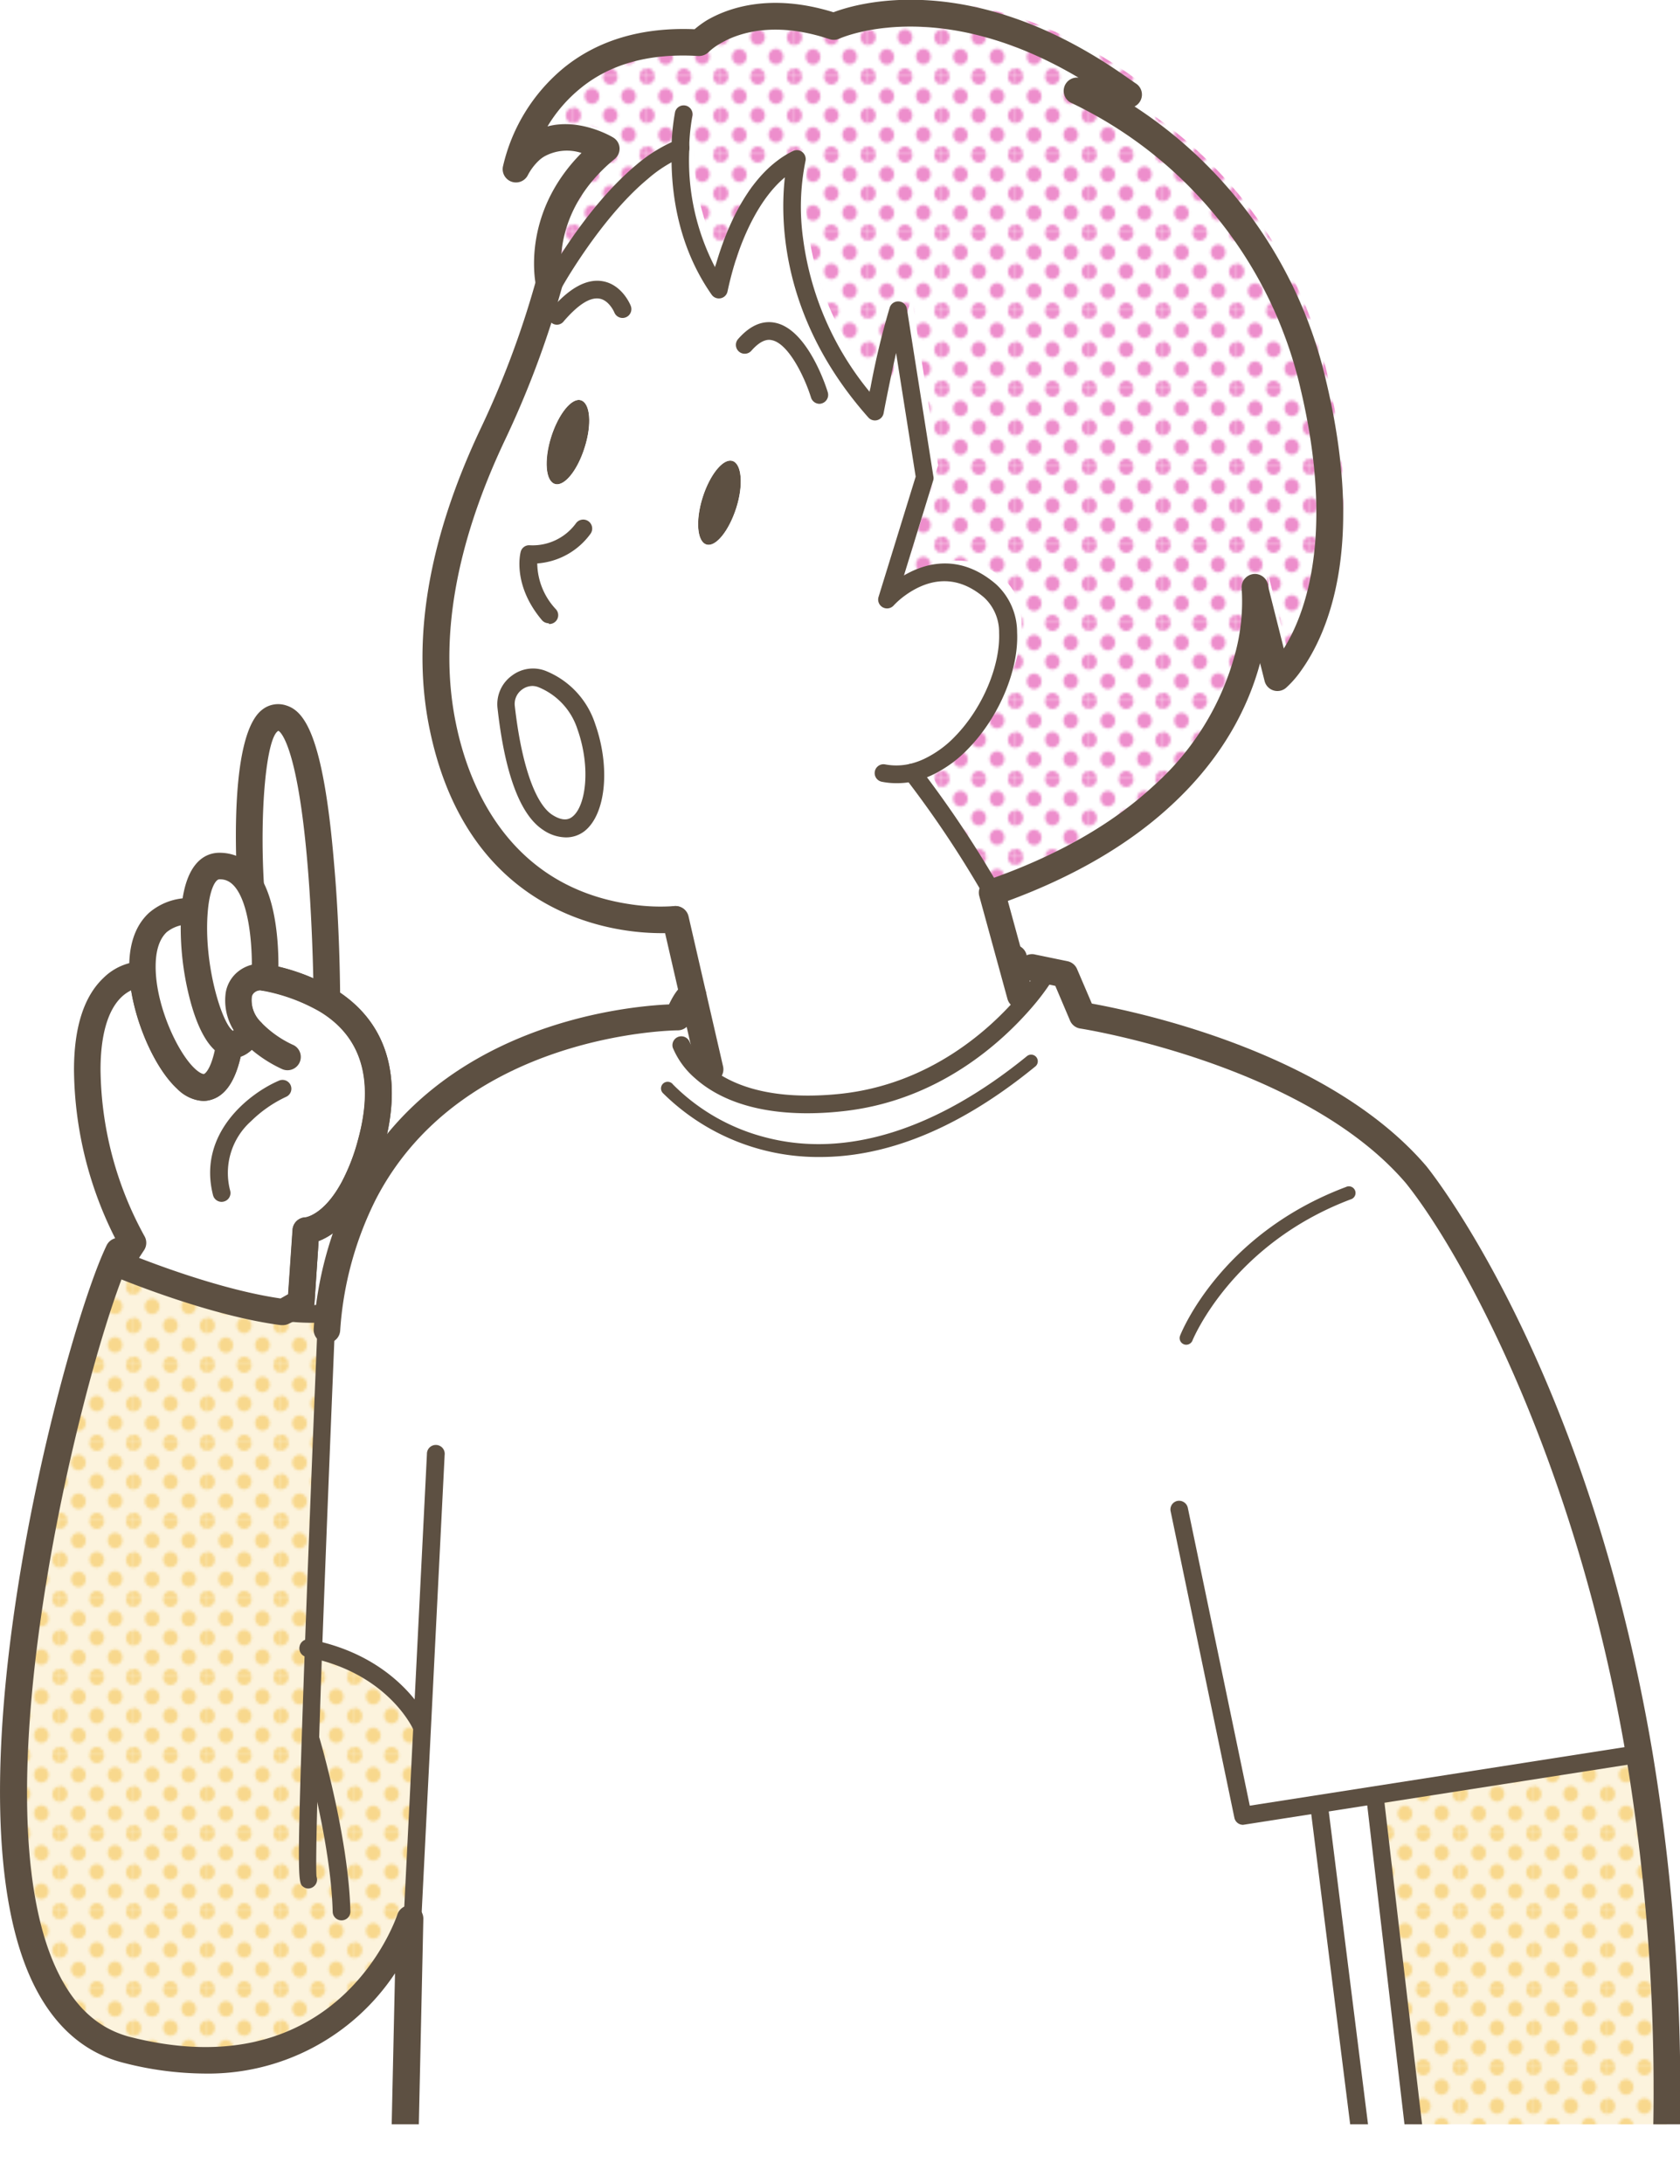 <svg xmlns="http://www.w3.org/2000/svg" xmlns:xlink="http://www.w3.org/1999/xlink" viewBox="0 0 224.77 292.09"><defs><style>.cls-1{fill:none;}.cls-2{fill:#f8d88d;}.cls-3{fill:#ed8ecc;}.cls-4{clip-path:url(#clip-path);}.cls-5{fill:#fff;}.cls-6{fill:#5d5042;}.cls-7{fill:#fbe8bc;opacity:0.5;}.cls-8{fill:url(#新規パターンスウォッチ_13);}.cls-9{fill:url(#新規パターンスウォッチ_4);}</style><clipPath id="clip-path" transform="translate(-5.49 -33.25)"><rect class="cls-1" width="236.62" height="317.38"/></clipPath><pattern id="新規パターンスウォッチ_13" data-name="新規パターンスウォッチ 13" width="28.8" height="28.8" patternTransform="translate(3.68 6.99) scale(0.34 0.36)" patternUnits="userSpaceOnUse" viewBox="0 0 28.8 28.8"><rect class="cls-1" width="28.8" height="28.8"/><path class="cls-2" d="M28.8,31.79a2.88,2.88,0,1,0-2.88-2.88A2.88,2.88,0,0,0,28.8,31.79Z"/><path class="cls-2" d="M14.4,31.79a2.88,2.88,0,1,0-2.88-2.88A2.88,2.88,0,0,0,14.4,31.79Z"/><path class="cls-2" d="M28.8,17.39a2.88,2.88,0,1,0-2.88-2.88A2.88,2.88,0,0,0,28.8,17.39Z"/><path class="cls-2" d="M14.4,17.28a2.88,2.88,0,1,0-2.88-2.88A2.88,2.88,0,0,0,14.4,17.28Z"/><path class="cls-2" d="M7.2,24.59a2.88,2.88,0,1,0-2.88-2.88A2.88,2.88,0,0,0,7.2,24.59Z"/><path class="cls-2" d="M21.6,24.48a2.88,2.88,0,1,0-2.88-2.88A2.88,2.88,0,0,0,21.6,24.48Z"/><path class="cls-2" d="M7.2,10.19A2.88,2.88,0,1,0,4.32,7.31,2.88,2.88,0,0,0,7.2,10.19Z"/><path class="cls-2" d="M21.6,10.19a2.88,2.88,0,1,0-2.88-2.88A2.88,2.88,0,0,0,21.6,10.19Z"/><path class="cls-2" d="M0,31.68a2.79,2.79,0,0,0,2.88-2.77,3,3,0,0,0-2.88-3,2.88,2.88,0,0,0,0,5.76Z"/><path class="cls-2" d="M0,17.28A2.88,2.88,0,0,0,2.88,14.4,2.88,2.88,0,0,0,0,11.52,3.09,3.09,0,0,0-2.88,14.4,2.88,2.88,0,0,0,0,17.28Z"/><path class="cls-2" d="M28.8,3A2.88,2.88,0,0,0,31.68.11a2.88,2.88,0,0,0-5.76,0A2.88,2.88,0,0,0,28.8,3Z"/><path class="cls-2" d="M14.4,3A2.88,2.88,0,0,0,17.28.11a2.88,2.88,0,0,0-5.76,0A2.88,2.88,0,0,0,14.4,3Z"/><path class="cls-2" d="M0,2.88A2.88,2.88,0,0,0,2.88,0,3.09,3.09,0,0,0,0-2.88,2.88,2.88,0,0,0-2.88,0,2.88,2.88,0,0,0,0,2.88Z"/></pattern><pattern id="新規パターンスウォッチ_4" data-name="新規パターンスウォッチ 4" width="28.8" height="28.8" patternTransform="translate(13.22 1.72) scale(0.34 0.36)" patternUnits="userSpaceOnUse" viewBox="0 0 28.8 28.8"><rect class="cls-1" width="28.8" height="28.8"/><path class="cls-3" d="M28.8,31.79a2.88,2.88,0,1,0-2.88-2.88A2.88,2.88,0,0,0,28.8,31.79Z"/><path class="cls-3" d="M14.4,31.79a2.88,2.88,0,1,0-2.88-2.88A2.88,2.88,0,0,0,14.4,31.79Z"/><path class="cls-3" d="M28.8,17.39a2.88,2.88,0,1,0-2.88-2.88A2.88,2.88,0,0,0,28.8,17.39Z"/><path class="cls-3" d="M14.4,17.28a2.88,2.88,0,1,0-2.88-2.88A2.88,2.88,0,0,0,14.4,17.28Z"/><path class="cls-3" d="M7.2,24.59a2.88,2.88,0,1,0-2.88-2.88A2.88,2.88,0,0,0,7.2,24.59Z"/><path class="cls-3" d="M21.6,24.48a2.88,2.88,0,1,0-2.88-2.88A2.88,2.88,0,0,0,21.6,24.48Z"/><path class="cls-3" d="M7.2,10.19A2.88,2.88,0,1,0,4.32,7.31,2.88,2.88,0,0,0,7.2,10.19Z"/><path class="cls-3" d="M21.6,10.19a2.88,2.88,0,1,0-2.88-2.88A2.88,2.88,0,0,0,21.6,10.19Z"/><path class="cls-3" d="M0,31.68a2.79,2.79,0,0,0,2.88-2.77,3,3,0,0,0-2.88-3,2.88,2.88,0,0,0,0,5.76Z"/><path class="cls-3" d="M0,17.28A2.88,2.88,0,0,0,2.88,14.4,2.88,2.88,0,0,0,0,11.52,3.09,3.09,0,0,0-2.88,14.4,2.88,2.88,0,0,0,0,17.28Z"/><path class="cls-3" d="M28.8,3A2.88,2.88,0,0,0,31.68.11a2.88,2.88,0,0,0-5.76,0A2.88,2.88,0,0,0,28.8,3Z"/><path class="cls-3" d="M14.4,3A2.88,2.88,0,0,0,17.28.11a2.88,2.88,0,0,0-5.76,0A2.88,2.88,0,0,0,14.4,3Z"/><path class="cls-3" d="M0,2.88A2.88,2.88,0,0,0,2.88,0,3.09,3.09,0,0,0,0-2.88,2.88,2.88,0,0,0-2.88,0,2.88,2.88,0,0,0,0,2.88Z"/></pattern></defs><g id="レイヤー_2" data-name="レイヤー 2"><g id="イラストうえ"><g class="cls-4"><path class="cls-5" d="M29.65,233.15C25.66,205.84,26,211,23,201.36s-14-33,3.4-37.88,24.54,3.81,28,9-.22,16.77-1,18.2-6.6,8.32-6.6,8.32l-4,17.5Z" transform="translate(-5.49 -33.25)"/><path class="cls-6" d="M139.59,201.86h-.16a1.79,1.79,0,0,1-1.61-1.93l.2-2.2A50.62,50.62,0,0,1,132,174.17c0-5.69,1.32-9.83,3.92-12.3a7.7,7.7,0,0,1,5.36-2.25,1.78,1.78,0,0,1-.09,3.55h-.07a4.26,4.26,0,0,0-2.82,1.34c-1.8,1.77-2.75,5.11-2.75,9.66a47.29,47.29,0,0,0,5.86,22.23,1.82,1.82,0,0,1,.25,1.09l-.25,2.76A1.77,1.77,0,0,1,139.59,201.86Z" transform="translate(-5.49 -33.25)"/><path class="cls-6" d="M145.31,181.75c-2.16,0-4.65-2.36-8.24-7.69a1.78,1.78,0,1,1,3-2c2.83,4.2,4.36,5.52,5,5.93a8.63,8.63,0,0,0,.14-2.47,1.78,1.78,0,1,1,3.54-.32c.11,1.25.27,5.42-2.38,6.36A3,3,0,0,1,145.31,181.75Z" transform="translate(-5.49 -33.25)"/><path class="cls-5" d="M224.8,267.86a273.45,273.45,0,0,1,3.49,55.7h-33l-5.86-50.18Z" transform="translate(-5.49 -33.25)"/><path class="cls-7" d="M224.8,267.86a273.45,273.45,0,0,1,3.49,55.7h-33l-5.86-50.18Z" transform="translate(-5.49 -33.25)"/><path class="cls-8" d="M224.8,267.86a273.45,273.45,0,0,1,3.49,55.7h-33l-5.86-50.18Z" transform="translate(-5.49 -33.25)"/><path class="cls-5" d="M99.27,176.6c2.81,2.5,8.31,5.19,18.61,4.13,12.64-1.3,21-9.09,24.81-13.59a31,31,0,0,0,2.43-3.23l.19-.94,2.59.53,2.41,5.56s30.38,4.63,44.64,21.3c0,0,21.14,26.19,29.85,77.5l-35.34,5.52L182,274.55l6.15,49H59.53L60,304.29l2-40.19h-.1s-3.47-7.83-14.42-10.23c.63-17.17,1.42-36.37,1.69-42.77h.09a47.44,47.44,0,0,1,4.93-18.23c12.14-23.48,41.62-23.54,42-23.54,1.48-3.52,2.06-2.91,2.06-2.91h0l2.28,9.86Z" transform="translate(-5.49 -33.25)"/><path class="cls-5" d="M183,83c7,29.34-4.75,39.32-4.75,39.32l-.09-.36c3-4.14,8.35-15.25,3.06-37.35-7-29.35-31.62-39.18-31.62-39.18l5.92.5A58.26,58.26,0,0,1,183,83Z" transform="translate(-5.49 -33.25)"/><path class="cls-9" d="M183,83c7,29.34-4.75,39.32-4.75,39.32l-.09-.36c3-4.14,8.35-15.25,3.06-37.35-7-29.35-31.62-39.18-31.62-39.18l5.92.5A58.26,58.26,0,0,1,183,83Z" transform="translate(-5.49 -33.25)"/><path class="cls-5" d="M173.34,111.68,174.7,117c-1.09,5.84-4.36,14.49-13.74,22.66C174.92,126.84,173.43,112.44,173.34,111.68Z" transform="translate(-5.49 -33.25)"/><path class="cls-9" d="M173.34,111.68,174.7,117c-1.09,5.84-4.36,14.49-13.74,22.66C174.92,126.84,173.43,112.44,173.34,111.68Z" transform="translate(-5.49 -33.25)"/><path class="cls-5" d="M134.18,132.49a15.33,15.33,0,0,1-4.51,3.31c-.25-.54-.4-.84-.4-.84h0A12.37,12.37,0,0,0,134.18,132.49Z" transform="translate(-5.49 -33.25)"/><path class="cls-9" d="M134.18,132.49a15.33,15.33,0,0,1-4.51,3.31c-.25-.54-.4-.84-.4-.84h0A12.37,12.37,0,0,0,134.18,132.49Z" transform="translate(-5.49 -33.25)"/><path class="cls-5" d="M125.66,74.72l.49,3.13c-.94,4.06-1.84,8.83-1.84,8.83-.41-.47-.81-.93-1.19-1.4A101,101,0,0,1,125.66,74.72Z" transform="translate(-5.49 -33.25)"/><path class="cls-9" d="M125.66,74.72l.49,3.13c-.94,4.06-1.84,8.83-1.84,8.83-.41-.47-.81-.93-1.19-1.4A101,101,0,0,1,125.66,74.72Z" transform="translate(-5.49 -33.25)"/><path class="cls-5" d="M153.67,44c-21.31-14.25-36.6-7.18-36.6-7.18-8.17-2.74-13.51-.81-16.12.75l-.11-.19s5.88-6.23,18-2.18c0,0,16.65-7.7,39.43,9.19Z" transform="translate(-5.49 -33.25)"/><path class="cls-9" d="M153.67,44c-21.31-14.25-36.6-7.18-36.6-7.18-8.17-2.74-13.51-.81-16.12.75l-.11-.19s5.88-6.23,18-2.18c0,0,16.65-7.7,39.43,9.19Z" transform="translate(-5.49 -33.25)"/><path class="cls-5" d="M110.22,55.65c-5.1,5.41-6.78,14.75-6.78,14.75-.36-.51-.7-1-1-1.56C103.53,65.08,105.89,58.89,110.22,55.65Z" transform="translate(-5.49 -33.25)"/><path class="cls-9" d="M110.22,55.65c-5.1,5.41-6.78,14.75-6.78,14.75-.36-.51-.7-1-1-1.56C103.53,65.08,105.89,58.89,110.22,55.65Z" transform="translate(-5.49 -33.25)"/><path class="cls-6" d="M103.49,94.9c1.24.38,1.48,3.21.51,6.29s-2.74,5.27-4,4.89-1.46-3.21-.51-6.29S102.26,94.51,103.49,94.9Z" transform="translate(-5.49 -33.25)"/><path class="cls-5" d="M101,37.56A9.21,9.21,0,0,0,99.06,39c-7.86-.48-13.26,1.71-17,4.67,3.65-3.72,9.49-6.84,18.73-6.27Z" transform="translate(-5.49 -33.25)"/><path class="cls-9" d="M101,37.56A9.21,9.21,0,0,0,99.06,39c-7.86-.48-13.26,1.71-17,4.67,3.65-3.72,9.49-6.84,18.73-6.27Z" transform="translate(-5.49 -33.25)"/><path class="cls-5" d="M78.15,124.14a10.17,10.17,0,0,1,5.79,6.26c2.83,7.92.25,16.34-5.14,12.86-3.55-2.31-5-10.29-5.56-15.47A3.55,3.55,0,0,1,78.15,124.14Z" transform="translate(-5.49 -33.25)"/><path class="cls-6" d="M83.22,86.79c1.25.4,1.47,3.21.5,6.3S81,98.36,79.74,98s-1.47-3.2-.51-6.29S82,86.4,83.22,86.79Z" transform="translate(-5.49 -33.25)"/><path class="cls-5" d="M80.71,69.23c-.23-1.38-1.13-9.11,5.9-16.09a23.58,23.58,0,0,1,1.78-1.6s-6.82-4.08-11,1.17a7,7,0,0,0-.8.58,22.81,22.81,0,0,1,5.56-9.65c3.69-3,9.09-5.15,17-4.67A9.21,9.21,0,0,1,101,37.56c2.61-1.56,8-3.49,16.12-.75,0,0,15.29-7.07,36.6,7.18l-2.34-.2a35.9,35.9,0,0,1,4.14,2.11l-5.92-.5s24.6,9.83,31.62,39.18c5.29,22.1-.09,33.21-3.06,37.35l-3-11.86a24.89,24.89,0,0,1-.43,7l-1.36-5.36c.09.76,1.58,15.16-12.38,28-5.36,4.68-12.69,9.18-22.76,12.93-.14-.26-.29-.52-.44-.78-3.61-6.6-7-13.67-8.09-16a15.33,15.33,0,0,0,4.51-3.31c6.84-5.39,10.8-17.35,5.54-21.85-7.25-6.19-13.81,1.21-13.81,1.21L131,95.48l-3.53-22.37a45.37,45.37,0,0,0-1.29,4.74l-.49-3.13a101,101,0,0,0-2.54,10.56c-13.43-16.26-9.24-32.4-9.24-32.4a12.06,12.06,0,0,0-3.66,2.77c-4.33,3.24-6.69,9.43-7.79,13.19a31.9,31.9,0,0,1-4.12-17.43,13.8,13.8,0,0,0-1.74.83,24.9,24.9,0,0,0-5.17,4l0,0C86.71,60.1,82.75,65.94,80.71,69.23Z" transform="translate(-5.49 -33.25)"/><path class="cls-9" d="M80.71,69.23c-.23-1.38-1.13-9.11,5.9-16.09a23.58,23.58,0,0,1,1.78-1.6s-6.82-4.08-11,1.17a7,7,0,0,0-.8.58,22.81,22.81,0,0,1,5.56-9.65c3.69-3,9.09-5.15,17-4.67A9.21,9.21,0,0,1,101,37.56c2.61-1.56,8-3.49,16.12-.75,0,0,15.29-7.07,36.6,7.18l-2.34-.2a35.9,35.9,0,0,1,4.14,2.11l-5.92-.5s24.6,9.83,31.62,39.18c5.29,22.1-.09,33.21-3.06,37.35l-3-11.86a24.89,24.89,0,0,1-.43,7l-1.36-5.36c.09.76,1.58,15.16-12.38,28-5.36,4.68-12.69,9.18-22.76,12.93-.14-.26-.29-.52-.44-.78-3.61-6.6-7-13.67-8.09-16a15.33,15.33,0,0,0,4.51-3.31c6.84-5.39,10.8-17.35,5.54-21.85-7.25-6.19-13.81,1.21-13.81,1.21L131,95.48l-3.53-22.37a45.37,45.37,0,0,0-1.29,4.74l-.49-3.13a101,101,0,0,0-2.54,10.56c-13.43-16.26-9.24-32.4-9.24-32.4a12.06,12.06,0,0,0-3.66,2.77c-4.33,3.24-6.69,9.43-7.79,13.19a31.9,31.9,0,0,1-4.12-17.43,13.8,13.8,0,0,0-1.74.83,24.9,24.9,0,0,0-5.17,4l0,0C86.71,60.1,82.75,65.94,80.71,69.23Z" transform="translate(-5.49 -33.25)"/><path class="cls-5" d="M81,70.11,80.61,70l.14-.53s0-.08,0-.22c2-3.29,6-9.13,10.67-13A66.26,66.26,0,0,0,81,70.11Z" transform="translate(-5.49 -33.25)"/><path class="cls-9" d="M81,70.11,80.61,70l.14-.53s0-.08,0-.22c2-3.29,6-9.13,10.67-13A66.26,66.26,0,0,0,81,70.11Z" transform="translate(-5.49 -33.25)"/><path class="cls-5" d="M78.8,143.26c5.39,3.48,8-4.94,5.14-12.86a10.17,10.17,0,0,0-5.79-6.26,3.55,3.55,0,0,0-4.91,3.65C73.81,133,75.25,141,78.8,143.26ZM80.61,70l.42.13A66.26,66.26,0,0,1,91.38,56.22l0,0A18.74,18.74,0,0,1,96.53,53c-.18,4.72.45,12.31,5.12,19,0,0,.23-1.28.78-3.16.31.53.65,1,1,1.56,0,0,1.68-9.34,6.78-14.75a11.06,11.06,0,0,1,1.88-1.16s-4.44,17.08,10.43,33.79c0,0,.23-1.24.59-3,.38.47.78.93,1.19,1.4,0,0,.9-4.77,1.84-8.83l3,19.23-5.06,16.39a11.84,11.84,0,0,1,1.81-1.58c2.44-1.76,7.05-3.86,12,.36,4.79,4.09,1.95,14.36-3.75,20.24a12.37,12.37,0,0,1-4.91,2.46h0s.15.3.4.84a9.91,9.91,0,0,1-2.18.76h0a140.6,140.6,0,0,1,10.27,15.28c.15.26.3.52.44.78L142,166.39l.72.75c-3.84,4.5-12.17,12.29-24.81,13.59-10.3,1.06-15.8-1.63-18.61-4.13l1.23-.32-2.28-9.86-2.35-10.21a27.78,27.78,0,0,1-6.25-.24c-7.88-1.14-20.91-6-24.91-25.59-2.73-13.23,1-27,6.65-38.93a125.47,125.47,0,0,0,7.47-19.86l.14-.54s-2.17-9.86,7.64-17.91c-7,7-6.13,14.71-5.9,16.09,0,.14,0,.22,0,.22ZM104,101.19c1-3.08.73-5.91-.51-6.29s-3,1.8-4,4.89-.72,5.9.51,6.29S103,104.27,104,101.19Zm-20.28-8.1c1-3.09.75-5.9-.5-6.3s-3,1.81-4,4.89-.74,5.9.51,6.29S82.77,96.17,83.72,93.09Z" transform="translate(-5.49 -33.25)"/><path class="cls-5" d="M76.55,53.29a7,7,0,0,1,.8-.58,9.61,9.61,0,0,0-1,1.58S76.38,53.92,76.55,53.29Z" transform="translate(-5.49 -33.25)"/><path class="cls-9" d="M76.55,53.29a7,7,0,0,1,.8-.58,9.61,9.61,0,0,0-1,1.58S76.38,53.92,76.55,53.29Z" transform="translate(-5.49 -33.25)"/><path class="cls-5" d="M47.45,253.87c10.95,2.4,14.42,10.23,14.42,10.23H62l-2,40.19.32-14.45s-8.34,25-37.8,17.6c-28.61-7.2-9.56-86.65-1.79-105.34l.65.17h0c.33.42,12.57,3.93,22,6.43a25,25,0,0,0,5.92.18s0,.79-.09,2.21C48.87,217.5,48.08,236.7,47.45,253.87Z" transform="translate(-5.49 -33.25)"/><path class="cls-7" d="M47.45,253.87c10.95,2.4,14.42,10.23,14.42,10.23H62l-2,40.19.32-14.45s-8.34,25-37.8,17.6c-28.61-7.2-9.56-86.65-1.79-105.34l.65.17h0c.33.42,12.57,3.93,22,6.43a25,25,0,0,0,5.92.18s0,.79-.09,2.21C48.87,217.5,48.08,236.7,47.45,253.87Z" transform="translate(-5.49 -33.25)"/><path class="cls-8" d="M47.45,253.87c10.95,2.4,14.42,10.23,14.42,10.23H62l-2,40.19.32-14.45s-8.34,25-37.8,17.6c-28.61-7.2-9.56-86.65-1.79-105.34l.65.17h0c.33.42,12.57,3.93,22,6.43a25,25,0,0,0,5.92.18s0,.79-.09,2.21C48.87,217.5,48.08,236.7,47.45,253.87Z" transform="translate(-5.49 -33.25)"/><path class="cls-5" d="M43.29,129.3C49,131.16,49.23,167,49.23,167a25.74,25.74,0,0,0-8.31-3s.48-7.87-1.93-12.15l0,0S37.55,127.45,43.29,129.3Z" transform="translate(-5.49 -33.25)"/><path class="cls-6" d="M43.31,210.49l-.23,0c-9.15-1.19-20.25-5.66-22.39-6.54a1.86,1.86,0,0,1-.6-.4,1.79,1.79,0,0,1-.2-2.29l1.29-1.84a50.82,50.82,0,0,1-5.79-23.05c0-5.69,1.32-9.83,3.92-12.3a7.68,7.68,0,0,1,5.36-2.25,1.78,1.78,0,0,1,1.68,1.67c.29,4.95,3,10.71,5.23,12.78.71.66,1.13.73,1.22.7.27-.1,1.11-1,1.64-4.22a1.46,1.46,0,0,1,.05-.2l0-.11a1.77,1.77,0,0,1,2.12-1.24l.14-.12a7.26,7.26,0,0,1-1.09-5A4.56,4.56,0,0,1,37.61,163a4.8,4.8,0,0,1,3.66-.77,27.55,27.55,0,0,1,8.88,3.25c7,4.24,9.34,11.56,6.71,21.15a30,30,0,0,1-2.49,6.4c-2.18,4-4.66,5.61-6.25,6.21l-.55,8.24a1.76,1.76,0,0,1-.82,1.37,21,21,0,0,1-2.69,1.48A1.79,1.79,0,0,1,43.31,210.49Zm-19.22-9c3.83,1.49,12,4.43,18.94,5.43l1-.57.59-8.6a1.76,1.76,0,0,1,1.7-1.65c.05,0,2.5-.32,4.88-4.74a26.46,26.46,0,0,0,2.18-5.64c2.2-8,.48-13.79-5.12-17.17a24.22,24.22,0,0,0-7.74-2.81,1.21,1.21,0,0,0-.93.21,1,1,0,0,0-.44.68A4.09,4.09,0,0,0,40.44,170a1.8,1.8,0,0,1,.33,1.83,1.83,1.83,0,0,1-.8.91,4.77,4.77,0,0,1-2.27,1.82c-.73,3.23-2,5.11-3.76,5.72-1.07.37-2.77.41-4.78-1.46-2.79-2.58-5.33-8.13-6.13-13.11a5.13,5.13,0,0,0-1.34.95c-1.8,1.77-2.75,5.11-2.75,9.66a47.1,47.1,0,0,0,5.86,22.23,1.79,1.79,0,0,1-.06,1.95Z" transform="translate(-5.49 -33.25)"/><path class="cls-5" d="M31.51,155.18c.26-3.43,1.27-6,3.27-6.06A4.59,4.59,0,0,1,39,151.81C41.4,156.09,40.92,164,40.92,164a2.93,2.93,0,0,0-3.47,2.36,5.84,5.84,0,0,0,1.66,4.9l-.25,0c-.9,1.47-1.8,1.93-2.63,1.66C33.26,172,31,161.92,31.51,155.18Z" transform="translate(-5.49 -33.25)"/><path class="cls-5" d="M36.19,173c-1,6.22-3.46,6.72-5.82,4.53-2.78-2.57-5.49-8.87-5.79-14-.55-9.44,6.85-8.41,6.85-8.41h.08c-.53,6.74,1.75,16.8,4.72,17.72Z" transform="translate(-5.49 -33.25)"/><path class="cls-6" d="M49.23,212.89h-.14A1.78,1.78,0,0,1,47.46,211a49.48,49.48,0,0,1,5.12-18.9C63.87,170.24,89.15,167.85,95,167.59c.91-1.91,1.72-2.76,2.73-3a1.94,1.94,0,0,1,1.78.57,1.77,1.77,0,0,1-.07,2.51,1.67,1.67,0,0,1-.69.4,12.33,12.33,0,0,0-.95,1.9,1.77,1.77,0,0,1-1.64,1.09c-.28,0-28.84.26-40.38,22.59A45.77,45.77,0,0,0,51,211.25,1.78,1.78,0,0,1,49.23,212.89Zm47.66-45.24Zm0,0Zm0,0Z" transform="translate(-5.49 -33.25)"/><path class="cls-6" d="M45.8,209.12h-.12A1.78,1.78,0,0,1,44,207.23l.65-9.52a1.76,1.76,0,0,1,1.7-1.65c.05,0,2.5-.32,4.88-4.74a26.46,26.46,0,0,0,2.18-5.64c2.2-8,.48-13.79-5.12-17.17a24.22,24.22,0,0,0-7.74-2.81,1.21,1.21,0,0,0-.93.21,1,1,0,0,0-.44.68A4.09,4.09,0,0,0,40.44,170a14.11,14.11,0,0,0,4.38,3.06,1.78,1.78,0,0,1-1.57,3.19,17.9,17.9,0,0,1-5.46-3.88,7.58,7.58,0,0,1-2.1-6.35A4.56,4.56,0,0,1,37.61,163a4.8,4.8,0,0,1,3.66-.77,27.55,27.55,0,0,1,8.88,3.25c7,4.24,9.34,11.56,6.71,21.15a30,30,0,0,1-2.49,6.4c-2.18,4-4.66,5.61-6.25,6.21l-.55,8.24A1.77,1.77,0,0,1,45.8,209.12Z" transform="translate(-5.49 -33.25)"/><path class="cls-6" d="M35.14,194a1.19,1.19,0,0,1-1.15-.9c-2.1-8.25,4.86-13.63,8.84-15.32a1.18,1.18,0,1,1,.92,2.18,16.79,16.79,0,0,0-4.65,3.23,9.27,9.27,0,0,0-2.81,9.33,1.18,1.18,0,0,1-.86,1.44A1.35,1.35,0,0,1,35.14,194Z" transform="translate(-5.49 -33.25)"/><path class="cls-6" d="M49.23,168.76A1.77,1.77,0,0,1,47.45,167c0-.09-.05-8.81-.78-17.72C45.28,132.36,42.83,131,42.73,131c-1.6.84-2.53,10.72-1.92,20.69a1.78,1.78,0,0,1-3.55.22c-.29-4.75-.91-20.47,3.3-23.73a3.43,3.43,0,0,1,3.27-.56c2.34.76,4.91,3.85,6.35,21.09C51,157.85,51,166.89,51,167a1.78,1.78,0,0,1-1.77,1.78Z" transform="translate(-5.49 -33.25)"/><path class="cls-6" d="M36.69,174.75a3.51,3.51,0,0,1-1-.15c-2-.64-3.69-3.32-4.86-7.95A38.16,38.16,0,0,1,29.74,155c.51-6.6,3.35-7.65,5-7.69a6.27,6.27,0,0,1,5.8,3.59c2.63,4.68,2.18,12.79,2.16,13.13a1.78,1.78,0,1,1-3.55-.21c.12-2.05.05-8.05-1.71-11.18-.92-1.63-1.92-1.8-2.61-1.78-.47,0-1.3,1.22-1.55,4.42-.56,7.07,1.94,14.94,3.38,15.84a3.15,3.15,0,0,0,.69-.85,1.77,1.77,0,1,1,3,1.86C39.1,174.25,37.73,174.75,36.69,174.75Z" transform="translate(-5.49 -33.25)"/><path class="cls-6" d="M32.74,180.51a5.25,5.25,0,0,1-3.58-1.66c-3.18-2.94-6-9.75-6.35-15.17-.22-3.73.66-6.53,2.61-8.33a8.22,8.22,0,0,1,6.26-1.94,1.78,1.78,0,0,1,1.51,2,1.76,1.76,0,0,1-2,1.51,4.69,4.69,0,0,0-3.39,1c-1.12,1.05-1.61,2.9-1.46,5.5.29,4.94,3,10.7,5.23,12.77.71.66,1.13.73,1.22.7.27-.1,1.11-1,1.64-4.22a1.78,1.78,0,1,1,3.51.59c-.68,4-2,6.3-4,7A3.59,3.59,0,0,1,32.74,180.51Z" transform="translate(-5.49 -33.25)"/><path class="cls-6" d="M228.29,325.33H59.53a1.8,1.8,0,0,1-1.27-.53,1.78,1.78,0,0,1-.5-1.28l.58-26.34a30,30,0,0,1-25.51,13.41,44.22,44.22,0,0,1-10.78-1.43c-5.15-1.29-9.16-4.75-11.94-10.26-12.07-24,2.62-82.27,8.93-97.48.25-.59.48-1.11.7-1.57A1.77,1.77,0,1,1,23,201.36c-.2.43-.41.91-.63,1.43-5.95,14.34-20.41,71.84-9,94.51,2.32,4.62,5.47,7.37,9.63,8.42,27.53,6.92,35.35-15.48,35.67-16.44a1.78,1.78,0,0,1,3.46.6l-.7,31.9H226.58a272.81,272.81,0,0,0-3.53-53.63c-6.81-40.15-22.26-67.71-29.48-76.67-13.63-15.93-43.23-20.62-43.53-20.66a1.78,1.78,0,0,1-1.36-1l-2-4.71-3.37-.7a1.78,1.78,0,1,1,.72-3.48l4.27.88a1.79,1.79,0,0,1,1.27,1l2,4.67c5.47,1,31.51,6.26,44.75,21.74.91,1.12,21.57,27.17,30.25,78.35a276.82,276.82,0,0,1,3.52,56.06A1.77,1.77,0,0,1,228.29,325.33Z" transform="translate(-5.49 -33.25)"/><path class="cls-6" d="M142,168.16a1.78,1.78,0,0,1-1.72-1.3l-3.77-13.76a1.79,1.79,0,0,1,1.13-2.15c9.12-3.17,16.57-7.4,22.14-12.55a36.19,36.19,0,0,0,10.95-17.69,26.57,26.57,0,0,0,.88-8.84,1.78,1.78,0,0,1,3.53-.39c.18,1.64,1.34,16.36-13,29.53-5.61,5.19-12.94,9.47-21.81,12.74l3.33,12.17a1.78,1.78,0,0,1-1.24,2.18A2,2,0,0,1,142,168.16Z" transform="translate(-5.49 -33.25)"/><path class="cls-6" d="M94,158.06a32.55,32.55,0,0,1-4.63-.34c-8-1.15-22.15-6.2-26.41-27-2.44-11.86-.15-25.34,6.79-40.05a123.07,123.07,0,0,0,7.36-19.57l0-.15c-.3-2-1-10,6.18-17.24a6.26,6.26,0,0,0-5,.48,4.57,4.57,0,0,0-.58.42,7.32,7.32,0,0,0-1.62,2.11,1.78,1.78,0,0,1-3.32-1.15A24,24,0,0,1,81,42.26c4.58-3.68,10.44-5.39,17.42-5.1A13.81,13.81,0,0,1,100,36c2.67-1.58,8.37-3.79,17-1.11,3.3-1.25,18-5.54,37.66,7.6,1.08.72,2,1.39,2.91,2a1.77,1.77,0,0,1-.29,3A59.71,59.71,0,0,1,182.9,84.17c5.34,22.28.19,33.87-3.35,38.8a13.53,13.53,0,0,1-2,2.28,1.77,1.77,0,0,1-2.87-.92l-3.08-12.22,1.72-.47,1.72-.42,2.21,8.77c2.7-4.29,7-14.9,2.18-35A56.32,56.32,0,0,0,148.9,47.05a1.78,1.78,0,0,1,.8-3.42h.08c-18.58-11-31.4-5.46-32-5.21a1.77,1.77,0,0,1-1.3.07c-7.6-2.54-12.45-.72-14.66.6a7.91,7.91,0,0,0-1.51,1.11,1.83,1.83,0,0,1-1.39.54c-6.4-.39-11.69,1-15.73,4.29a19.45,19.45,0,0,0-4.45,5.13c4.31-1.15,8.54,1.33,8.75,1.46A1.76,1.76,0,0,1,88.38,53a1.79,1.79,0,0,1-.65,1.51c-8.79,7.21-7.1,15.79-7,16.16a1.89,1.89,0,0,1,0,.82l-.15.55A127.14,127.14,0,0,1,73,92.21c-6.61,14-8.8,26.72-6.51,37.81,1.63,8,6.86,21.8,23.43,24.19a26.34,26.34,0,0,0,5.8.23,1.78,1.78,0,0,1,.39,3.53A18.92,18.92,0,0,1,94,158.06Z" transform="translate(-5.49 -33.25)"/><path class="cls-6" d="M100.49,178.06a1.78,1.78,0,0,1-1.73-1.38l-4.62-20.07a1.78,1.78,0,0,1,3.47-.8l4.62,20.07a1.78,1.78,0,0,1-1.34,2.13A1.75,1.75,0,0,1,100.49,178.06Z" transform="translate(-5.49 -33.25)"/><path class="cls-6" d="M79.24,72.9a1.14,1.14,0,0,1-.56-.14,1.19,1.19,0,0,1-.48-1.6s.56-1,1.5-2.55c2.46-4,6.35-9.49,10.89-13.28l0,0a20.3,20.3,0,0,1,5.46-3.37l.08,0a1.18,1.18,0,0,1,.92,2.17l-.15.07a17.71,17.71,0,0,0-4.76,3l0,0c-4.54,3.77-8.48,9.59-10.43,12.72-.9,1.46-1.42,2.42-1.42,2.43A1.18,1.18,0,0,1,79.24,72.9Z" transform="translate(-5.49 -33.25)"/><path class="cls-6" d="M125.41,138a9.74,9.74,0,0,1-1.94-.19,1.18,1.18,0,1,1,.45-2.32,8,8,0,0,0,3.31-.07,9.7,9.7,0,0,0,1.93-.68,14.18,14.18,0,0,0,4.17-3.06c3.64-3.76,6-9.42,5.83-13.78a6.3,6.3,0,0,0-2-4.73c-4.14-3.54-8-2.12-10.53-.31a10.65,10.65,0,0,0-1.61,1.41,1.19,1.19,0,0,1-2-1.14L128,97l-2.62-16.54c-.34,1.49-.7,3.2-1.08,5.06s-.59,3-.59,3a1.18,1.18,0,0,1-.84.92,1.17,1.17,0,0,1-1.2-.35c-11.74-13.2-11.81-26.5-11.17-32.12-3.83,3.18-6,9-6.92,12.23-.51,1.79-.74,3-.75,3a1.16,1.16,0,0,1-.91.94,1.18,1.18,0,0,1-1.22-.48c-4.76-6.8-5.53-14.47-5.34-19.71,0-.27,0-.54,0-.81a28.62,28.62,0,0,1,.46-3.95,1.19,1.19,0,0,1,2.32.49,28.3,28.3,0,0,0-.42,3.61c0,.25,0,.49,0,.74A30.91,30.91,0,0,0,101.16,69c0-.15.08-.3.13-.45,1.31-4.48,3.8-10.5,8.22-13.82a12,12,0,0,1,2.08-1.28,1.18,1.18,0,0,1,1.26.15,1.21,1.21,0,0,1,.4,1.22,30.76,30.76,0,0,0-.32,10.3,40.53,40.53,0,0,0,8.91,20.54c0-.19.08-.38.12-.59a103,103,0,0,1,2.58-10.73,1.19,1.19,0,0,1,2.29.22l3.53,22.36a1.1,1.1,0,0,1,0,.54l-3.93,12.76c2.84-1.67,7.45-3,12.31,1.16a8.73,8.73,0,0,1,2.83,6.43c.24,5-2.37,11.28-6.5,15.54a16.6,16.6,0,0,1-4.87,3.56,12,12,0,0,1-2.4.84A10.46,10.46,0,0,1,125.41,138Z" transform="translate(-5.49 -33.25)"/><path class="cls-6" d="M138.2,153.82a1.19,1.19,0,0,1-1-.62l-.44-.78a140.86,140.86,0,0,0-10.16-15.12,1.19,1.19,0,0,1,.2-1.66,1.2,1.2,0,0,1,1.67.2,144.52,144.52,0,0,1,10.36,15.42l.45.8a1.19,1.19,0,0,1-1,1.76Z" transform="translate(-5.49 -33.25)"/><path class="cls-6" d="M78.9,116.61a1.19,1.19,0,0,1-.9-.41c-4-4.74-2.89-9-2.84-9.16a1.16,1.16,0,0,1,1.22-.86,7.18,7.18,0,0,0,6.14-2.9,1.18,1.18,0,0,1,2,1.33,9.66,9.66,0,0,1-7.15,4,9.12,9.12,0,0,0,2.47,6.1,1.18,1.18,0,0,1-.9,2Z" transform="translate(-5.49 -33.25)"/><path class="cls-6" d="M115.14,87.26a1.19,1.19,0,0,1-1.14-.83c-.85-2.73-3-7.22-5.24-7.68-.31-.07-1.27-.27-2.74,1.41a1.18,1.18,0,1,1-1.78-1.56c1.58-1.81,3.27-2.54,5-2.17,4.27.9,6.75,8.43,7,9.29a1.19,1.19,0,0,1-.78,1.48A1.12,1.12,0,0,1,115.14,87.26Z" transform="translate(-5.49 -33.25)"/><path class="cls-6" d="M80.06,76.68a1.18,1.18,0,0,1-.9-2c2.47-2.89,4.8-4.18,6.94-3.82,2.63.44,3.74,3.18,3.78,3.3a1.18,1.18,0,1,1-2.2.87s-.69-1.63-2-1.84-2.9.88-4.74,3A1.17,1.17,0,0,1,80.06,76.68Z" transform="translate(-5.49 -33.25)"/><path class="cls-6" d="M81.15,145.25a5.52,5.52,0,0,1-3-1c-3.06-2-5.12-7.48-6.1-16.33A4.71,4.71,0,0,1,74,123.6a4.66,4.66,0,0,1,4.66-.55,11.44,11.44,0,0,1,6.45,7c2.06,5.79,1.45,12.1-1.41,14.36A4,4,0,0,1,81.15,145.25ZM76.76,125a2.35,2.35,0,0,0-1.4.46,2.37,2.37,0,0,0-1,2.16c.87,7.76,2.7,13.09,5,14.6,1.68,1.09,2.47.46,2.73.25,1.78-1.41,2.48-6.56.65-11.71a9.06,9.06,0,0,0-5.14-5.57h0A2.35,2.35,0,0,0,76.76,125Z" transform="translate(-5.49 -33.25)"/><path class="cls-6" d="M46.76,285.84a1.11,1.11,0,0,1-.71-.24c-.7-.53-.89-.68.22-31.78.61-16.77,1.38-35.49,1.68-42.77l0-.89a28,28,0,0,1-4.83-.28c-9.27-1.21-20.94-6-22.24-6.5a1.39,1.39,0,0,1-.41-.27,1.18,1.18,0,0,1,1.37-1.89c1.66.68,12.79,5.17,21.59,6.32a23.34,23.34,0,0,0,5.62.17A1.19,1.19,0,0,1,50,208a1.17,1.17,0,0,1,.37.92l-.09,2.21c-.3,7.27-1.07,26-1.69,42.76-.86,24.22-.84,29.48-.75,30.36a1.17,1.17,0,0,1-.17,1.11A1.21,1.21,0,0,1,46.76,285.84Zm.73-2.11Zm0,0Zm0,0Zm0,0h0Z" transform="translate(-5.49 -33.25)"/><path class="cls-6" d="M60,305.47H59.9a1.18,1.18,0,0,1-1.12-1.24l3.83-76.5a1.19,1.19,0,1,1,2.37.12l-3.84,76.5A1.18,1.18,0,0,1,60,305.47Z" transform="translate(-5.49 -33.25)"/><path class="cls-6" d="M51.13,290.1A1.18,1.18,0,0,1,50,288.94c-.24-9.54-4-22.44-4.05-22.57a1.19,1.19,0,0,1,2.28-.67c.16.54,3.89,13.33,4.14,23.18a1.18,1.18,0,0,1-1.15,1.22Z" transform="translate(-5.49 -33.25)"/><path class="cls-6" d="M61.87,265.28a1.19,1.19,0,0,1-1.08-.7h0c-.13-.3-3.41-7.33-13.59-9.56l-.64-.14a1.17,1.17,0,0,1-1-1.37,1.19,1.19,0,0,1,1.37-1c.27,0,.52.1.77.17,11.37,2.49,15.06,10.55,15.22,10.9a1.19,1.19,0,0,1-.61,1.56A1.15,1.15,0,0,1,61.87,265.28Z" transform="translate(-5.49 -33.25)"/><path class="cls-6" d="M171.8,277.32a1.18,1.18,0,0,1-1.16-.94l-8.52-40.95A1.17,1.17,0,0,1,163,234a1.2,1.2,0,0,1,1.41.92l8.29,39.84,51.89-8.1a1.18,1.18,0,0,1,1.35,1,1.19,1.19,0,0,1-1,1.36l-53,8.28Z" transform="translate(-5.49 -33.25)"/><path class="cls-6" d="M195.32,324.74a1.2,1.2,0,0,1-1.18-1l-5.86-50.18a1.19,1.19,0,0,1,1-1.32,1.18,1.18,0,0,1,1.31,1l5.87,50.18a1.18,1.18,0,0,1-1,1.31Z" transform="translate(-5.49 -33.25)"/><path class="cls-6" d="M188.1,324.74a1.18,1.18,0,0,1-1.17-1l-6.15-49a1.18,1.18,0,1,1,2.35-.3l6.15,49a1.18,1.18,0,0,1-1,1.32Z" transform="translate(-5.49 -33.25)"/><path class="cls-6" d="M164.2,213.11a.87.87,0,0,1-.32-.06.89.89,0,0,1-.5-1.16c.21-.55,5.52-13.62,22.19-19.88a.89.89,0,1,1,.62,1.66c-15.89,6-21.11,18.75-21.16,18.88A.9.9,0,0,1,164.2,213.11Z" transform="translate(-5.49 -33.25)"/><path class="cls-6" d="M113.5,182.15c-7.94,0-12.5-2.43-15-4.67a10.92,10.92,0,0,1-3-4.11,1.19,1.19,0,0,1,2.24-.79,8.57,8.57,0,0,0,2.38,3.13c2.61,2.31,7.8,4.86,17.71,3.85,12.2-1.26,20.29-8.81,24-13.19a29.83,29.83,0,0,0,2.33-3.08,1.18,1.18,0,0,1,2,1.25,31.33,31.33,0,0,1-2.53,3.36c-4,4.66-12.56,12.67-25.59,14A42.8,42.8,0,0,1,113.5,182.15Z" transform="translate(-5.49 -33.25)"/><path class="cls-6" d="M115.21,188a29.51,29.51,0,0,1-21-8.52.89.89,0,1,1,1.33-1.17,26.9,26.9,0,0,0,12.59,7.12c10.63,2.7,22.64-1.07,34.72-10.89a.89.89,0,1,1,1.12,1.38C132.72,185.11,123,188,115.21,188Z" transform="translate(-5.49 -33.25)"/></g></g></g></svg>